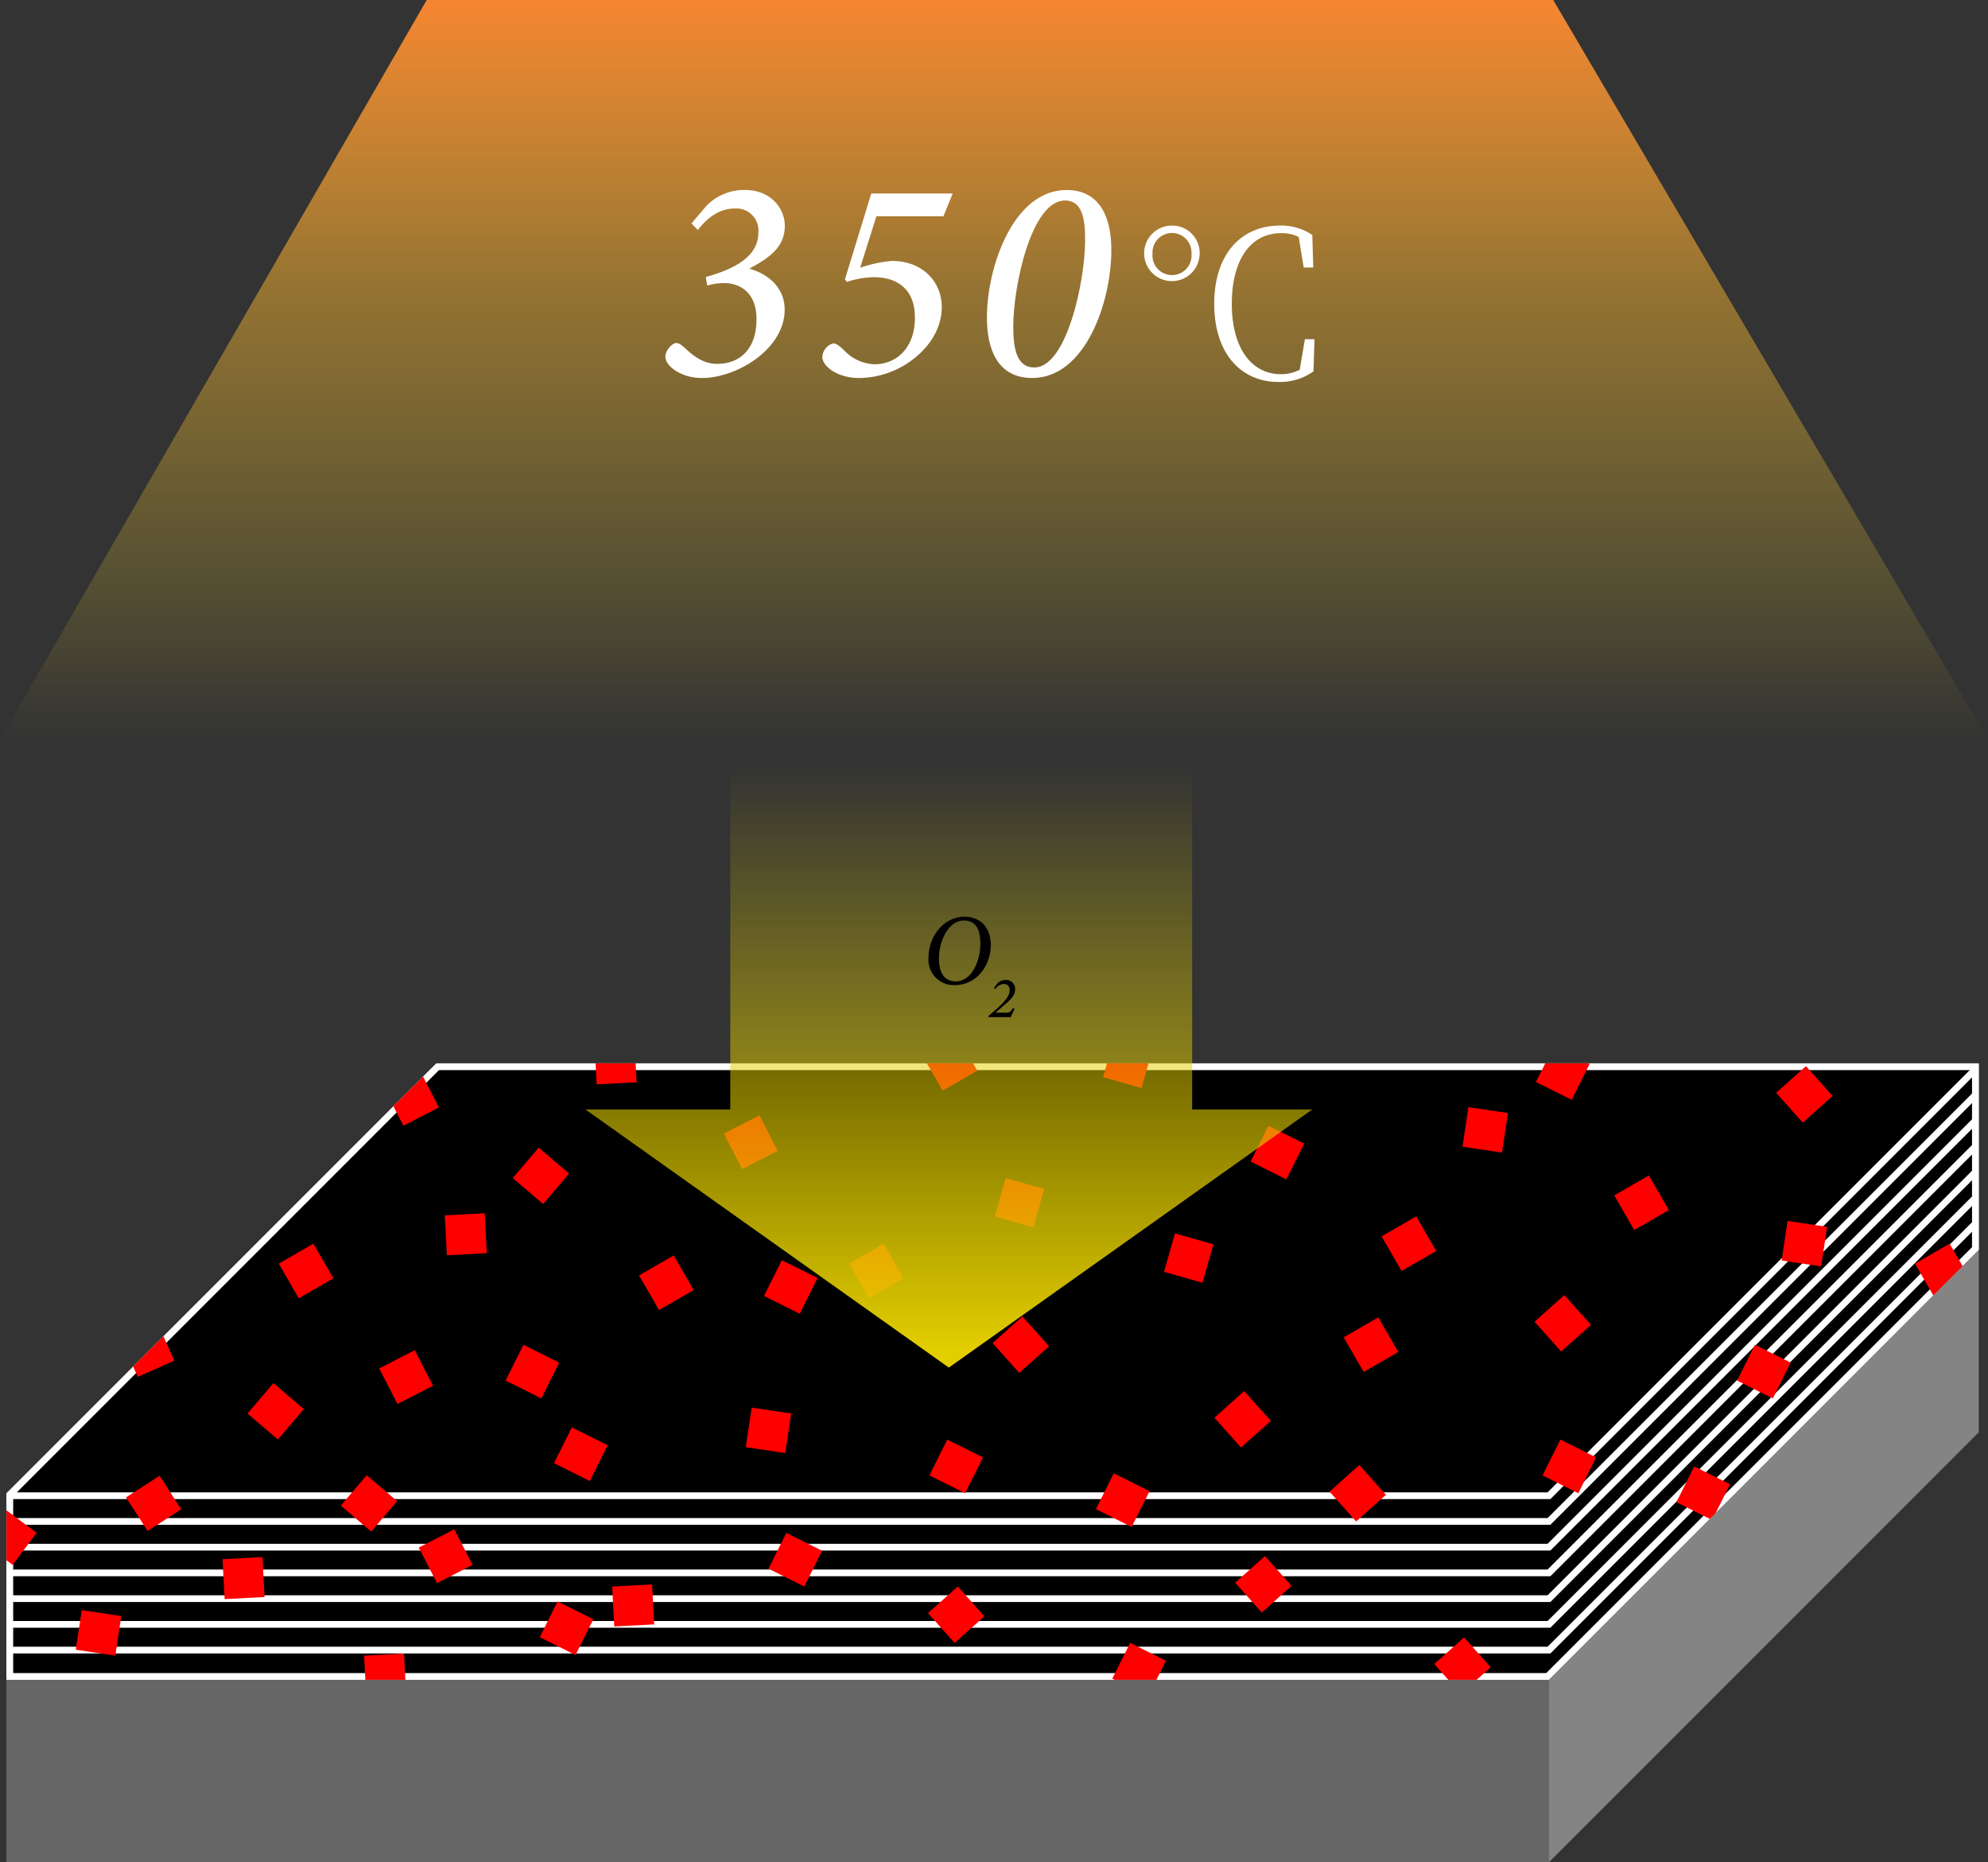 <svg xmlns="http://www.w3.org/2000/svg" xmlns:xlink="http://www.w3.org/1999/xlink" width="294.892" height="276.158" viewBox="0 0 294.892 276.158">
  <rect x="0" y="0" width="294.892" height="276.158" fill="#333333" stroke="none"/>
  <defs>
    <clipPath id="clip-path">
      <path id="パス_1267" data-name="パス 1267" d="M562.252,175.6l-63.75,63.75v27.675H727.319l63.75-63.75V175.6Z" transform="translate(-498.502 -175.604)" fill="none"/>
    </clipPath>
    <linearGradient id="linear-gradient" x1="0.5" y1="0.971" x2="0.5" y2="0.042" gradientUnits="objectBoundingBox">
      <stop offset="0" stop-color="#e3ce00"/>
      <stop offset="1" stop-color="#e3ce00" stop-opacity="0"/>
    </linearGradient>
    <linearGradient id="linear-gradient-2" x1="0.5" x2="0.5" y2="1" gradientUnits="objectBoundingBox">
      <stop offset="0" stop-color="#f78531"/>
      <stop offset="0.394" stop-color="#f7b331" stop-opacity="0.494"/>
      <stop offset="1" stop-color="#f7e031" stop-opacity="0"/>
    </linearGradient>
  </defs>
  <g id="グループ_22879" data-name="グループ 22879" transform="translate(-228.304 -18068.891)">
    <g id="グループ_22808" data-name="グループ 22808" transform="translate(0 26.245)">
      <rect id="長方形_13025" data-name="長方形 13025" width="228.817" height="27.675" transform="translate(229.26 18264.09)" fill="#fff"/>
      <path id="パス_24519" data-name="パス 24519" d="M746.045,203.279l-63.75,63.75V239.354l63.75-63.75Z" transform="translate(-224.219 18024.738)" fill="#ddd"/>
      <g id="パス_24520" data-name="パス 24520" transform="translate(-269.242 18024.738)" stroke-miterlimit="10">
        <path d="M 727.111 266.529 L 499.002 266.529 L 499.002 239.561 L 562.459 176.104 L 790.568 176.104 L 790.568 203.072 L 727.111 266.529 Z" stroke="none"/>
        <path d="M 562.666 176.604 L 499.502 239.768 L 499.502 266.029 L 726.904 266.029 L 790.068 202.865 L 790.068 176.604 L 562.666 176.604 M 562.252 175.604 L 791.068 175.604 L 791.068 203.279 L 727.319 267.029 L 498.502 267.029 L 498.502 239.354 L 562.252 175.604 Z" stroke="none" fill="#fff"/>
      </g>
      <rect id="長方形_13026" data-name="長方形 13026" width="228.817" height="27.036" transform="translate(229.26 18291.766)" fill="#666"/>
      <path id="パス_24521" data-name="パス 24521" d="M746.045,224.869l-63.75,63.75V261.583l63.75-63.75Z" transform="translate(-224.219 18030.184)" fill="#848484"/>
      <path id="パス_24522" data-name="パス 24522" d="M498.836,257.944h228.4L790.485,194.7" transform="translate(-269.16 18029.414)" fill="none" stroke="#fff" stroke-miterlimit="10" stroke-width="1"/>
      <path id="パス_24523" data-name="パス 24523" d="M498.836,254.879h228.4l63.249-63.249" transform="translate(-269.16 18028.664)" fill="none" stroke="#fff" stroke-miterlimit="10" stroke-width="1"/>
      <path id="パス_24524" data-name="パス 24524" d="M498.836,251.814h228.4l63.249-63.249" transform="translate(-269.16 18027.914)" fill="none" stroke="#fff" stroke-miterlimit="10" stroke-width="1"/>
      <path id="パス_24525" data-name="パス 24525" d="M498.836,248.749h228.4L790.485,185.5" transform="translate(-269.16 18027.16)" fill="none" stroke="#fff" stroke-miterlimit="10" stroke-width="1"/>
      <path id="パス_24526" data-name="パス 24526" d="M498.836,245.684h228.4l63.249-63.249" transform="translate(-269.16 18026.41)" fill="none" stroke="#fff" stroke-miterlimit="10" stroke-width="1"/>
      <path id="パス_24527" data-name="パス 24527" d="M498.836,242.619h228.4l63.249-63.249" transform="translate(-269.16 18025.66)" fill="none" stroke="#fff" stroke-miterlimit="10" stroke-width="1"/>
      <path id="パス_24528" data-name="パス 24528" d="M498.836,239.554h228.4l63.249-63.249" transform="translate(-269.16 18024.91)" stroke="#fff" stroke-miterlimit="10" stroke-width="1"/>
      <g id="グループ_22763" data-name="グループ 22763" transform="translate(229.26 18200.344)">
        <g id="グループ_200" data-name="グループ 200" clip-path="url(#clip-path)">
          <g id="グループ_199" data-name="グループ 199" transform="translate(-3.828 -4.05)">
            <rect id="長方形_6072" data-name="長方形 6072" width="5.93" height="5.93" transform="matrix(0.801, 0.599, -0.599, 0.801, 3.55, 70.123)" fill="red"/>
            <rect id="長方形_6073" data-name="長方形 6073" width="5.93" height="5.93" transform="translate(14.996 85.139) rotate(8.516)" fill="red"/>
            <rect id="長方形_6074" data-name="長方形 6074" width="5.93" height="5.93" transform="translate(114.375 55.103) rotate(8.516)" fill="red"/>
            <rect id="長方形_6075" data-name="長方形 6075" width="5.93" height="5.93" transform="translate(220.689 10.54) rotate(8.516)" fill="red"/>
            <rect id="長方形_6076" data-name="長方形 6076" width="5.93" height="5.93" transform="translate(268.032 27.418) rotate(8.516)" fill="red"/>
            <rect id="長方形_6077" data-name="長方形 6077" width="5.93" height="5.93" transform="matrix(0.54, 0.841, -0.841, 0.54, 26.55, 65.21)" fill="red"/>
            <rect id="長方形_6078" data-name="長方形 6078" width="5.93" height="5.93" transform="translate(35.883 77.58) rotate(-2.993)" fill="red"/>
            <rect id="長方形_6079" data-name="長方形 6079" width="5.93" height="5.93" transform="translate(93.679 81.638) rotate(-2.993)" fill="red"/>
            <rect id="長方形_6080" data-name="長方形 6080" width="5.93" height="5.93" transform="translate(82.937 89.146) rotate(-63.478)" fill="red"/>
            <rect id="長方形_6081" data-name="長方形 6081" width="5.93" height="5.93" transform="translate(85.05 63.343) rotate(-63.478)" fill="red"/>
            <rect id="長方形_6082" data-name="長方形 6082" width="5.93" height="5.93" transform="matrix(-0.666, -0.746, 0.746, -0.666, 144.473, 90.002)" fill="red"/>
            <rect id="長方形_6083" data-name="長方形 6083" width="5.93" height="5.93" transform="translate(116.868 78.99) rotate(-63.478)" fill="red"/>
            <rect id="長方形_6084" data-name="長方形 6084" width="5.93" height="5.93" transform="translate(133.95 30.79) rotate(60)" fill="red"/>
            <rect id="長方形_6085" data-name="長方形 6085" width="5.93" height="5.93" transform="translate(247.461 20.671) rotate(60)" fill="red"/>
            <rect id="長方形_6086" data-name="長方形 6086" width="5.93" height="5.93" transform="translate(207.325 41.716) rotate(60)" fill="red"/>
            <rect id="長方形_6087" data-name="長方形 6087" width="5.93" height="5.93" transform="translate(292.07 30.79) rotate(60)" fill="red"/>
            <rect id="長方形_6088" data-name="長方形 6088" width="5.93" height="5.93" transform="translate(77.872 51.092) rotate(-63.478)" fill="red"/>
            <rect id="長方形_6089" data-name="長方形 6089" width="5.93" height="5.93" transform="translate(140.733 65.152) rotate(-63.478)" fill="red"/>
            <rect id="長方形_6090" data-name="長方形 6090" width="5.93" height="5.93" transform="translate(260.543 51.092) rotate(-63.478)" fill="red"/>
            <rect id="長方形_6091" data-name="長方形 6091" width="5.93" height="5.93" transform="translate(165.434 70.154) rotate(-63.478)" fill="red"/>
            <rect id="長方形_6092" data-name="長方形 6092" width="5.93" height="5.93" transform="translate(231.686 65.152) rotate(-63.478)" fill="red"/>
            <rect id="長方形_6093" data-name="長方形 6093" width="5.93" height="5.93" transform="matrix(-0.666, -0.746, 0.746, -0.666, 219.573, 97.555)" fill="red"/>
            <rect id="長方形_6094" data-name="長方形 6094" width="5.93" height="5.93" transform="translate(116.199 38.542) rotate(-63.478)" fill="red"/>
            <rect id="長方形_6095" data-name="長方形 6095" width="5.93" height="5.93" transform="translate(210.781 34.84) rotate(-120)" fill="red"/>
            <rect id="長方形_6096" data-name="長方形 6096" width="5.93" height="5.93" transform="translate(188.379 18.611) rotate(-63.478)" fill="red"/>
            <rect id="長方形_6097" data-name="長方形 6097" width="5.93" height="5.93" transform="translate(230.707 6.816) rotate(-63.478)" fill="red"/>
            <rect id="長方形_6098" data-name="長方形 6098" width="5.93" height="5.93" transform="translate(167.867 95.298) rotate(-63.478)" fill="red"/>
            <rect id="長方形_6099" data-name="長方形 6099" width="5.93" height="5.93" transform="translate(251.541 69.129) rotate(-63.478)" fill="red"/>
            <rect id="長方形_6100" data-name="長方形 6100" width="5.93" height="5.93" transform="translate(68.85 26.589) rotate(-2.993)" fill="red"/>
            <rect id="長方形_6101" data-name="長方形 6101" width="5.93" height="5.93" transform="translate(56.881 91.885) rotate(-2.993)" fill="red"/>
            <rect id="長方形_6102" data-name="長方形 6102" width="5.93" height="5.93" transform="translate(57.27 65.127) rotate(40.434)" fill="red"/>
            <rect id="長方形_6103" data-name="長方形 6103" width="5.93" height="5.93" transform="translate(43.428 51.472) rotate(40.434)" fill="red"/>
            <rect id="長方形_6104" data-name="長方形 6104" width="5.93" height="5.93" transform="translate(82.775 16.548) rotate(40.434)" fill="red"/>
            <rect id="長方形_6105" data-name="長方形 6105" width="5.93" height="5.93" transform="translate(96.995 0.934) rotate(87.007)" fill="red"/>
            <rect id="長方形_6106" data-name="長方形 6106" width="5.93" height="5.93" transform="translate(44.222 33.755) rotate(-30)" fill="red"/>
            <rect id="長方形_6107" data-name="長方形 6107" width="5.93" height="5.93" transform="translate(139.738 2.965) rotate(-30)" fill="red"/>
            <rect id="長方形_6108" data-name="長方形 6108" width="5.93" height="5.93" transform="translate(97.668 35.5) rotate(-30)" fill="red"/>
            <rect id="長方形_6109" data-name="長方形 6109" width="5.93" height="5.93" transform="matrix(-0.666, -0.746, 0.746, -0.666, 154.061, 49.953)" fill="red"/>
            <rect id="長方形_6110" data-name="長方形 6110" width="5.93" height="5.93" transform="matrix(-0.666, -0.746, 0.746, -0.666, 234.447, 46.787)" fill="red"/>
            <rect id="長方形_6111" data-name="長方形 6111" width="5.93" height="5.93" transform="matrix(-0.666, -0.746, 0.746, -0.666, 270.288, 12.838)" fill="red"/>
            <rect id="長方形_6112" data-name="長方形 6112" width="5.93" height="5.93" transform="matrix(-0.666, -0.746, 0.746, -0.666, 190.038, 85.491)" fill="red"/>
            <rect id="長方形_6113" data-name="長方形 6113" width="5.93" height="5.93" transform="matrix(0.666, 0.746, -0.746, 0.666, 204.511, 63.614)" fill="red"/>
            <rect id="長方形_6114" data-name="長方形 6114" width="5.93" height="5.93" transform="matrix(-0.666, -0.746, 0.746, -0.666, 186.96, 61.025)" fill="red"/>
            <rect id="長方形_6115" data-name="長方形 6115" width="5.93" height="5.93" transform="translate(64.393 46.58) rotate(62.782)" fill="red"/>
            <rect id="長方形_6116" data-name="長方形 6116" width="5.93" height="5.93" transform="translate(115.524 11.758) rotate(62.782)" fill="red"/>
            <rect id="長方形_6117" data-name="長方形 6117" width="5.93" height="5.93" transform="translate(150.443 26.764) rotate(-74.162)" fill="red"/>
            <rect id="長方形_6118" data-name="長方形 6118" width="5.93" height="5.93" transform="translate(166.497 6.093) rotate(-74.162)" fill="red"/>
            <rect id="長方形_6119" data-name="長方形 6119" width="5.93" height="5.93" transform="translate(175.542 34.967) rotate(-74.162)" fill="red"/>
            <rect id="長方形_6120" data-name="長方形 6120" width="5.93" height="5.93" transform="translate(65.27 5.313) rotate(62.782)" fill="red"/>
            <rect id="長方形_6121" data-name="長方形 6121" width="5.93" height="5.93" transform="translate(70.262 73.149) rotate(62.782)" fill="red"/>
            <rect id="長方形_6122" data-name="長方形 6122" width="5.93" height="5.93" transform="translate(26.312 42.717) rotate(66.045)" fill="red"/>
          </g>
        </g>
      </g>
      <path id="パス_24529" data-name="パス 24529" d="M657.486,191.885V137.06H588.973v54.824H567.486l53.909,38.28,53.909-38.28Z" transform="translate(-252.343 18015.297)" fill="url(#linear-gradient)"/>
      <g id="グループ_22764" data-name="グループ 22764" transform="translate(366.042 18178.602)">
        <g id="グループ_202" data-name="グループ 202">
          <path id="パス_1269" data-name="パス 1269" d="M617.6,162.332c0,3.139-2.184,5.948-5.321,5.948a3.764,3.764,0,0,1-3.913-4.112c0-3.07,2.212-6.026,5.336-6.026C616.122,158.143,617.6,159.791,617.6,162.332Zm-7.686,1.991c0,2.026.732,3.4,2.481,3.4,2.415,0,3.656-3.089,3.656-5.564,0-2.074-.611-3.456-2.451-3.456C611.372,158.7,609.917,161.639,609.917,164.323Z" transform="translate(-608.37 -158.143)"/>
          <path id="パス_1270" data-name="パス 1270" d="M616.88,166.143a1.75,1.75,0,0,1,1.188-.478,1.326,1.326,0,0,1,1.392,1.393c0,.893-.6,1.489-1.672,2.4l-1.238,1.071H618.1c.484,0,.612-.055,1.053-.691l.23.1c-.183.385-.412.879-.565,1.249h-3.3l.022-.193c1.961-1.709,3.1-2.673,3.1-3.8a.83.83,0,0,0-.9-.927,1.627,1.627,0,0,0-1.219.772l-.2-.192Z" transform="translate(-606.62 -156.3)"/>
        </g>
      </g>
    </g>
    <path id="パス_24558" data-name="パス 24558" d="M63.3,3.746h167.1l64.5,109.712H0Z" transform="translate(228.304 18065.145)" fill="url(#linear-gradient-2)"/>
    <g id="グループ_22809" data-name="グループ 22809" transform="translate(-259.099 18003.201)">
      <g id="グループ_22809-2" data-name="グループ 22809" transform="translate(586.099 93.868)">
        <path id="パス_24559" data-name="パス 24559" d="M592.172,96.242a7.731,7.731,0,0,1,5.776-2.374c3.7,0,5.864,2.63,5.872,5.321,0,3.239-2.456,4.825-5.271,6.342,2.882.8,5.251,2.875,5.251,6.076,0,5.855-7.1,10.141-12.273,10.141-3.239,0-5.427-1.872-5.427-3.134,0-.949.987-2.054,1.636-2.054.377,0,.7.252,1.195.677,1.467,1.377,2.872,2.412,4.857,2.412,3.366,0,5.829-2.19,5.829-6.605.035-3.66-2.159-5.371-4.8-5.371a9,9,0,0,0-2.5.365l-.224-1.269c4.659-1.279,7.8-3.237,7.8-6.542a3.268,3.268,0,0,0-3.531-3.609c-2.441,0-4.2,1.591-5.449,3.181l-.944-.971Z" transform="translate(-586.099 -93.868)" fill="#fff"/>
        <path id="パス_24560" data-name="パス 24560" d="M618.1,97.553h-9.945l-2.412,7.636a19.714,19.714,0,0,1,4.676-1.009c4.667,0,7.423,3.149,7.43,6.826,0,3.34-2.029,6.463-5.475,8.6a13.33,13.33,0,0,1-6.721,1.935c-3.371.017-5.519-1.79-5.519-3.118a2.236,2.236,0,0,1,1.54-2c.435-.073.861.241,1.659.981a6.509,6.509,0,0,0,4.551,2.1c3.174,0,5.982-2.353,5.982-6.9.035-3.584-1.95-6.013-6.134-6.013a13.724,13.724,0,0,0-3.949.694l-.3-.36,3.909-12.743h12.081Z" transform="translate(-576.848 -93.662)" fill="#fff"/>
        <path id="パス_24561" data-name="パス 24561" d="M621.578,121.748c-5.177,0-6.731-4.276-6.731-8.99,0-7.452,3.906-18.89,11.817-18.89,5.283,0,6.673,4.641,6.638,8.985C633.3,110.42,629.465,121.748,621.578,121.748Zm4.855-26.325c-4.989,0-7.677,12.668-7.677,18.7,0,3.192.474,6.064,3.116,6.064,4.868,0,7.536-13.033,7.536-18.719C629.443,98.436,629.11,95.423,626.433,95.423Z" transform="translate(-567.148 -93.868)" fill="#fff"/>
        <path id="パス_24562" data-name="パス 24562" d="M637.138,101.225a4.118,4.118,0,1,1-4.087-4.178A4.066,4.066,0,0,1,637.138,101.225Zm-1.215,0a2.894,2.894,0,1,0-5.776,0,2.9,2.9,0,1,0,5.776,0ZM654.171,113.9l-.149,4.769a8.556,8.556,0,0,1-5.183,1.571c-5.568,0-9.539-4.206-9.539-11.611s4.058-11.583,9.746-11.583a8.218,8.218,0,0,1,4.8,1.392l.146,4.828H652.57l-.74-4.531a5.547,5.547,0,0,0-2.636-.562c-4.442,0-7.286,3.879-7.286,10.456,0,6.723,3.021,10.455,7.257,10.455a6.072,6.072,0,0,0,2.814-.65l.77-4.533Z" transform="translate(-557.882 -91.772)" fill="#fff"/>
      </g>
    </g>
  </g>
</svg>
